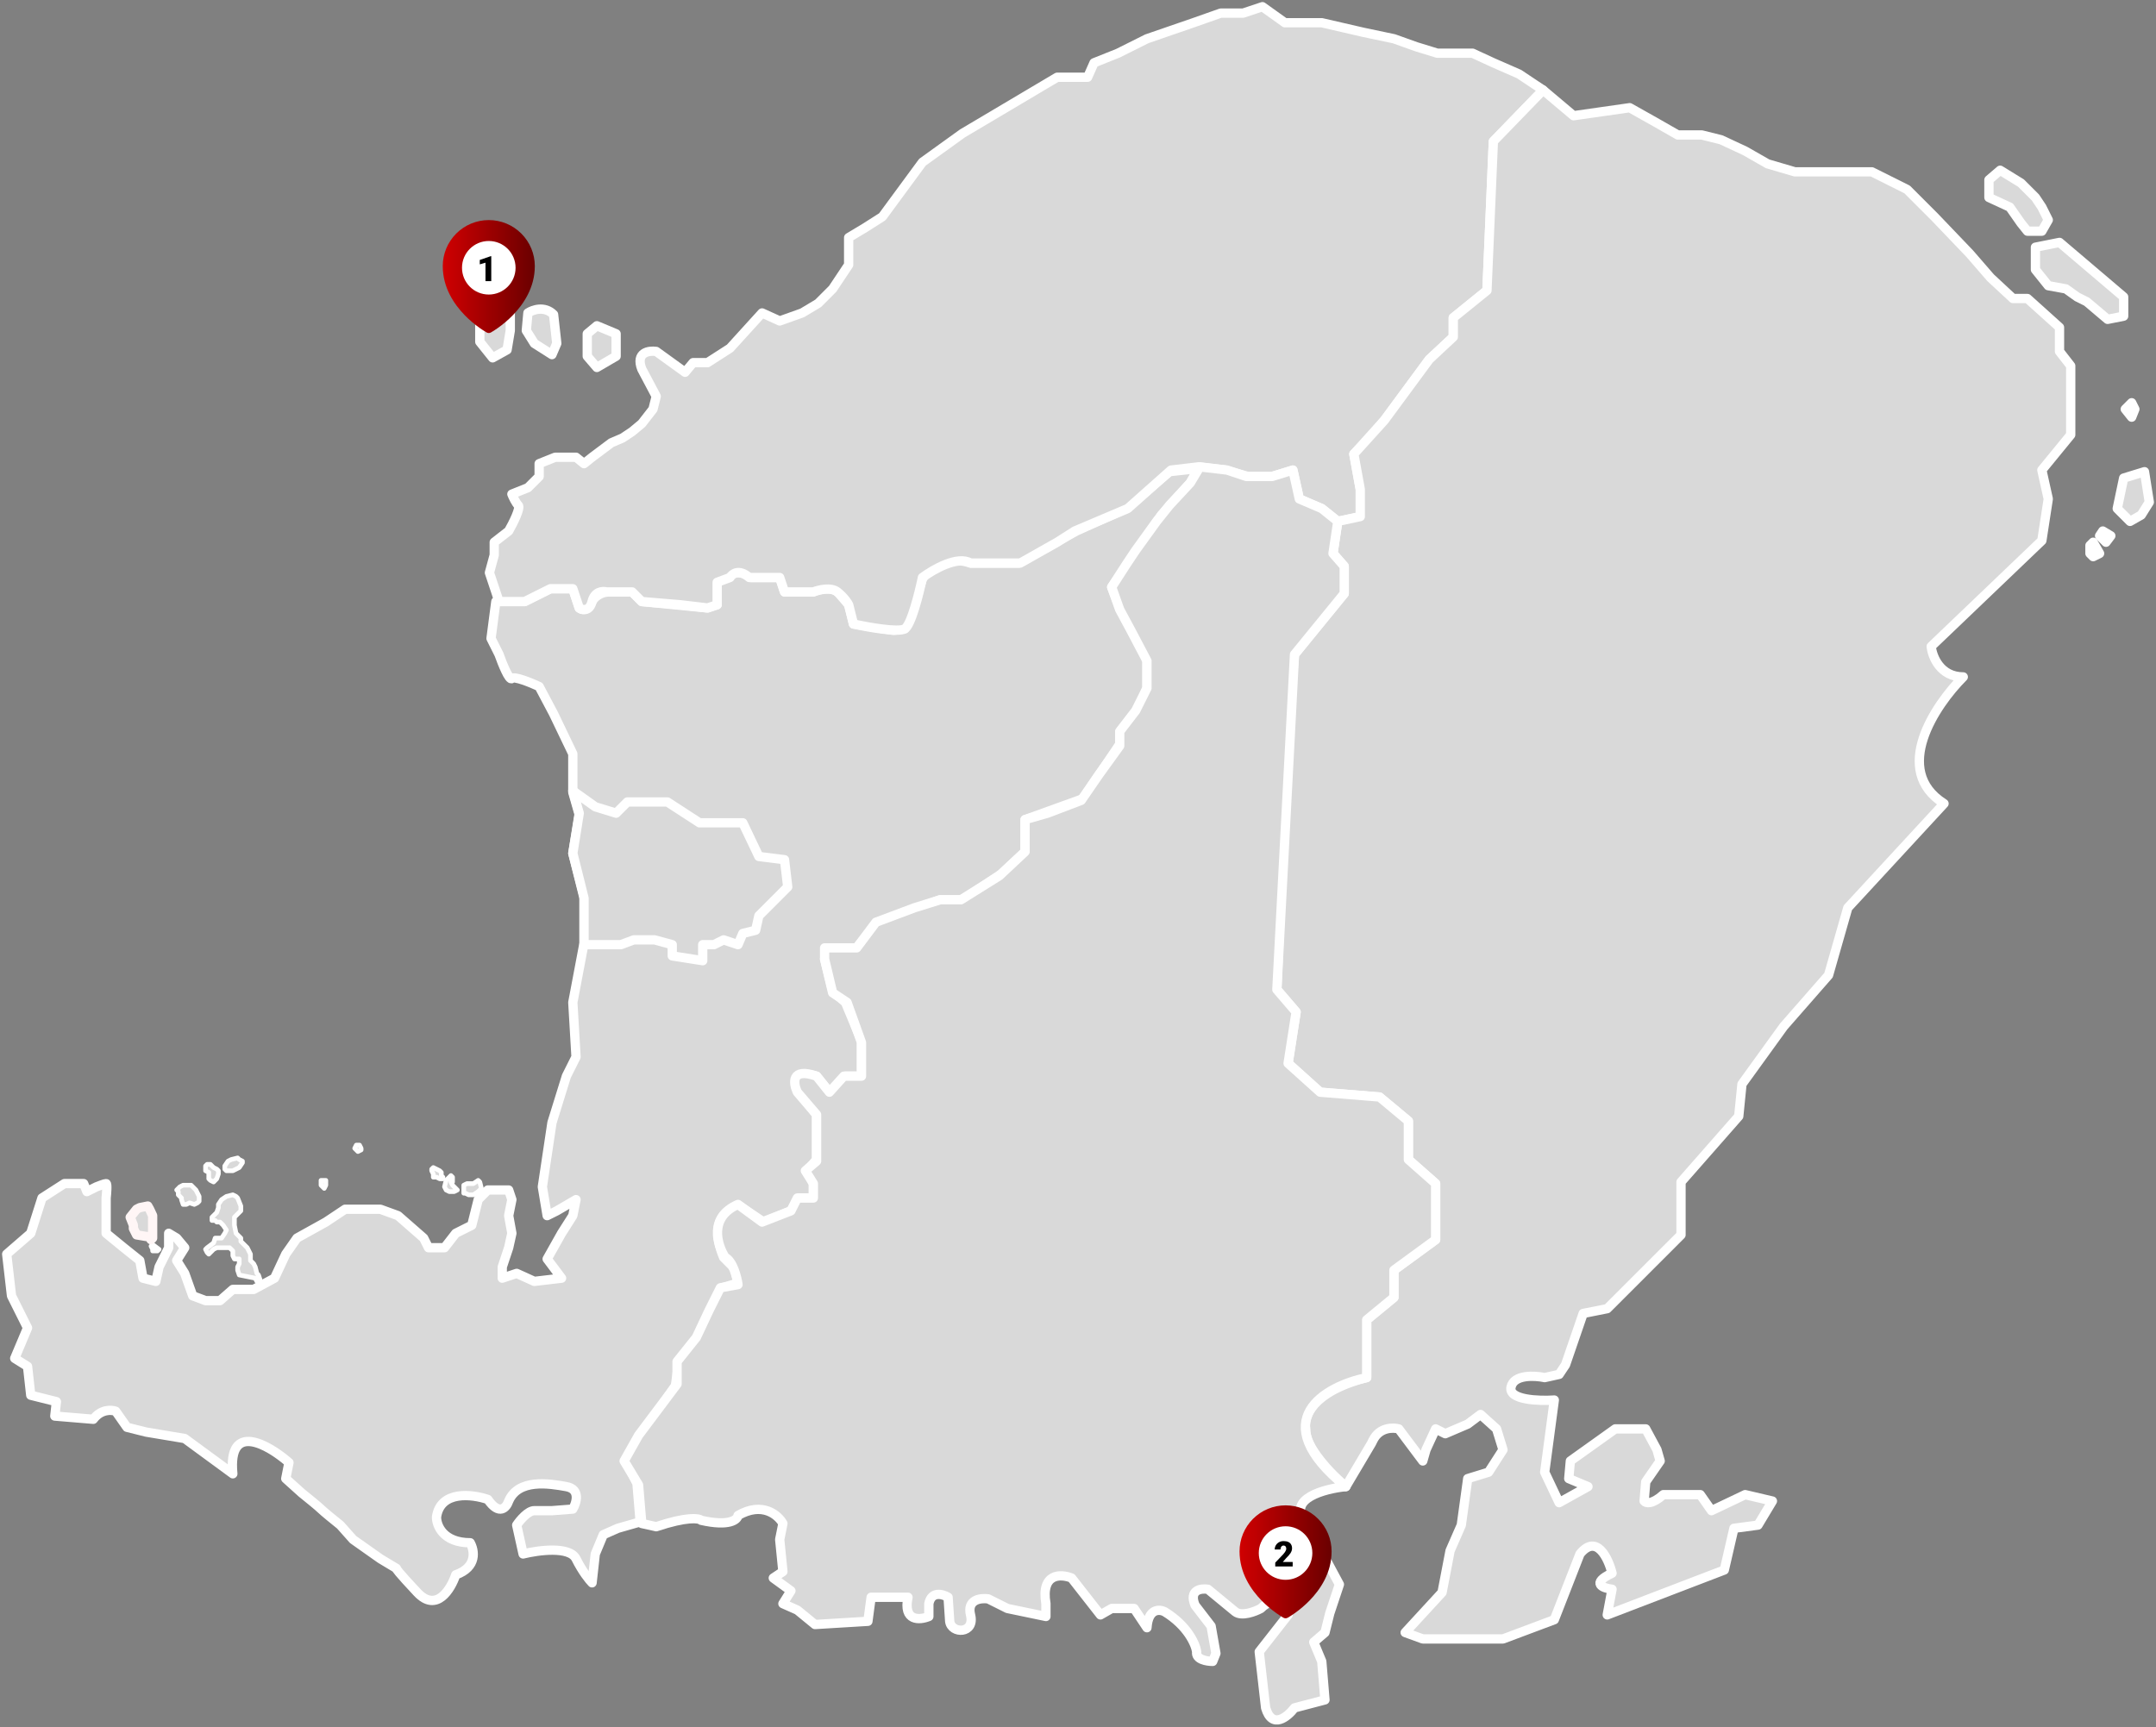 <svg width="322" height="258" viewBox="0 0 322 258" fill="none" xmlns="http://www.w3.org/2000/svg">
<rect x="0" y="0" width="322" height="258" fill="#808080" stroke="none"/>
<path d="M76.21 49.384V46.51L74.054 45.551H72.138L71.659 47.468V51.06L73.575 53.456L75.731 52.258L76.21 49.384Z" fill="#D9D9D9"/>
<path d="M317.168 71.42L320.281 70.462L321 75.012L319.802 76.929L318.126 77.887L316.21 75.971L317.168 71.42Z" fill="#D9D9D9"/>
<path d="M317.168 47.228V44.354L312.377 40.282L307.587 36.21L303.994 36.929V40.282L305.91 42.677L308.545 43.156L310.222 44.354L311.659 45.072L314.772 47.707L317.168 47.228Z" fill="#D9D9D9"/>
<path d="M301.838 27.348L298.725 25.432L297.048 26.869V29.503L300.162 30.941L301.838 33.336L302.796 34.533H304.952L305.91 32.857L304.952 30.941L303.994 29.503L301.838 27.348Z" fill="#D9D9D9"/>
<path d="M76.21 49.384V46.51L74.054 45.551H72.138L71.659 47.468V51.06L73.575 53.456L75.731 52.258L76.21 49.384Z" stroke="white" stroke-width="1.388" stroke-linejoin="round"/>
<path d="M317.168 71.42L320.281 70.462L321 75.012L319.802 76.929L318.126 77.887L316.21 75.971L317.168 71.42Z" stroke="white" stroke-width="1.388" stroke-linejoin="round"/>
<path d="M317.168 47.228V44.354L312.377 40.282L307.587 36.21L303.994 36.929V40.282L305.91 42.677L308.545 43.156L310.222 44.354L311.659 45.072L314.772 47.707L317.168 47.228Z" stroke="white" stroke-width="1.388" stroke-linejoin="round"/>
<path d="M301.838 27.348L298.725 25.432L297.048 26.869V29.503L300.162 30.941L301.838 33.336L302.796 34.533H304.952L305.91 32.857L304.952 30.941L303.994 29.503L301.838 27.348Z" stroke="white" stroke-width="1.388" stroke-linejoin="round"/>
<path d="M31.658 181.839L32.377 181.12L32.616 180.402V179.923L33.095 179.204L33.814 178.725L34.772 178.486L35.251 178.725L35.49 178.965L35.969 180.162V180.881L35.011 181.839V183.036L35.251 184.234L35.969 184.953V185.432L36.928 186.39L37.407 187.348V187.587V188.306L37.886 188.785L38.125 189.264L38.365 190.222L38.604 190.462L38.844 191.18L38.365 191.42L38.125 190.941L35.73 190.462L35.49 189.743V189.264L35.73 188.785V188.066H35.49H35.011L34.772 187.587V187.348V186.869L34.532 186.629L34.293 186.39H34.053H33.574H32.856H32.377L31.898 186.629L31.179 187.348L30.94 187.108L30.7 186.629L30.94 186.39L31.898 185.671L32.137 184.953H33.095L33.574 184.234L33.814 183.755L33.335 183.036L32.856 182.557H32.377L32.137 182.318H31.658V181.839Z" fill="#D9D9D9"/>
<path d="M36.209 173.695V173.456L35.73 173.216L35.49 172.977L34.532 173.216L34.053 173.456L33.574 174.174V174.653L33.814 174.893H34.772L35.73 174.414L36.209 173.695Z" fill="#D9D9D9"/>
<path d="M30.7 174.174L30.94 173.935H31.419L31.658 174.174L31.898 174.414L32.377 174.653L32.616 174.893V175.372L32.377 176.09L31.898 176.569L31.419 176.33L31.179 176.09V175.372V175.132L30.7 174.893V174.414V174.174Z" fill="#D9D9D9"/>
<path d="M29.023 177.527L28.544 177.048H28.065H27.586H27.347L26.868 177.288L26.628 177.527L26.389 177.767L26.628 178.006V178.486L27.107 178.965V179.204L27.347 179.923H27.826L28.305 179.683L29.023 179.923L29.502 179.683L29.742 179.444V178.725L29.502 178.246L29.263 177.767L29.023 177.527Z" fill="#D9D9D9"/>
<path d="M31.658 181.839L32.377 181.12L32.616 180.402V179.923L33.095 179.204L33.814 178.725L34.772 178.486L35.251 178.725L35.49 178.965L35.969 180.162V180.881L35.011 181.839V183.036L35.251 184.234L35.969 184.953V185.432L36.928 186.39L37.407 187.348V187.587V188.306L37.886 188.785L38.125 189.264L38.365 190.222L38.604 190.462L38.844 191.18L38.365 191.42L38.125 190.941L35.73 190.462L35.49 189.743V189.264L35.73 188.785V188.066H35.49H35.011L34.772 187.587V187.348V186.869L34.532 186.629L34.293 186.39H34.053H33.574H32.856H32.377L31.898 186.629L31.179 187.348L30.94 187.108L30.7 186.629L30.94 186.39L31.898 185.671L32.137 184.953H33.095L33.574 184.234L33.814 183.755L33.335 183.036L32.856 182.557H32.377L32.137 182.318H31.658V181.839Z" stroke="white" stroke-width="0.694" stroke-linejoin="round"/>
<path d="M36.209 173.695V173.456L35.73 173.216L35.49 172.977L34.532 173.216L34.053 173.456L33.574 174.174V174.653L33.814 174.893H34.772L35.73 174.414L36.209 173.695Z" stroke="white" stroke-width="0.694" stroke-linejoin="round"/>
<path d="M30.7 174.174L30.94 173.935H31.419L31.658 174.174L31.898 174.414L32.377 174.653L32.616 174.893V175.372L32.377 176.09L31.898 176.569L31.419 176.33L31.179 176.09V175.372V175.132L30.7 174.893V174.414V174.174Z" stroke="white" stroke-width="0.694" stroke-linejoin="round"/>
<path d="M29.023 177.527L28.544 177.048H28.065H27.586H27.347L26.868 177.288L26.628 177.527L26.389 177.767L26.628 178.006V178.486L27.107 178.965V179.204L27.347 179.923H27.826L28.305 179.683L29.023 179.923L29.502 179.683L29.742 179.444V178.725L29.502 178.246L29.263 177.767L29.023 177.527Z" stroke="white" stroke-width="0.694" stroke-linejoin="round"/>
<path d="M53.934 171.54L53.694 171.061H53.215L52.976 171.54L53.215 171.779L53.455 172.019L53.934 171.779V171.54Z" fill="#D9D9D9"/>
<path d="M47.946 177.049V176.57V176.33H48.186H48.665V177.049L48.425 177.528L48.186 177.288L47.946 177.049Z" fill="#D9D9D9"/>
<path d="M70.701 176.809L71.419 176.33L71.659 176.57L71.898 177.528L71.419 178.007L70.701 178.486H70.222H69.982L69.503 178.246H69.263V177.767V177.049L69.743 176.809H70.701Z" fill="#D9D9D9"/>
<path d="M67.347 176.57H67.587V175.851L67.347 175.611L66.868 176.09L66.629 176.33L66.389 177.288L66.629 177.767L67.108 178.007H67.826L68.305 177.767L68.066 177.528L67.826 177.288L67.587 177.049L67.347 176.57Z" fill="#D9D9D9"/>
<path d="M65.91 175.611V175.372V175.132L65.671 174.893L65.192 174.653L64.713 174.414L64.473 174.653V174.893L64.713 175.372V175.851H64.952H65.192L65.671 176.09H66.15V175.851L65.91 175.611Z" fill="#D9D9D9"/>
<path d="M53.934 171.54L53.694 171.061H53.215L52.976 171.54L53.215 171.779L53.455 172.019L53.934 171.779V171.54Z" stroke="white" stroke-width="0.694" stroke-linejoin="round"/>
<path d="M47.946 177.049V176.57V176.33H48.186H48.665V177.049L48.425 177.528L48.186 177.288L47.946 177.049Z" stroke="white" stroke-width="0.694" stroke-linejoin="round"/>
<path d="M70.701 176.809L71.419 176.33L71.659 176.57L71.898 177.528L71.419 178.007L70.701 178.486H70.222H69.982L69.503 178.246H69.263V177.767V177.049L69.743 176.809H70.701Z" stroke="white" stroke-width="0.694" stroke-linejoin="round"/>
<path d="M67.347 176.57H67.587V175.851L67.347 175.611L66.868 176.09L66.629 176.33L66.389 177.288L66.629 177.767L67.108 178.007H67.826L68.305 177.767L68.066 177.528L67.826 177.288L67.587 177.049L67.347 176.57Z" stroke="white" stroke-width="0.694" stroke-linejoin="round"/>
<path d="M65.91 175.611V175.372V175.132L65.671 174.893L65.192 174.653L64.713 174.414L64.473 174.653V174.893L64.713 175.372V175.851H64.952H65.192L65.671 176.09H66.15V175.851L65.91 175.611Z" stroke="white" stroke-width="0.694" stroke-linejoin="round"/>
<path d="M22.557 186.15L22.796 185.91L23.754 186.629L23.515 186.868H23.275H22.796V186.629L22.557 186.15Z" fill="#D9D9D9" stroke="white" stroke-width="0.694" stroke-linejoin="round"/>
<path d="M19.443 181.837L20.401 180.639L20.88 180.4L22.078 180.16L22.347 180.639L22.796 181.597V182.316V183.753V184.951L22.557 185.19L22.212 184.711H21.838L20.401 184.472L19.922 183.513V183.034L19.443 181.837Z" fill="#D9D9D9" stroke="#FFF6F6" stroke-width="1.388" stroke-linejoin="round"/>
<path d="M78.366 89.863H74.054L73.335 95.372L74.533 97.767C75.012 99.124 76.066 101.743 76.449 101.36C76.832 100.976 79.323 101.998 80.521 102.557L82.677 106.629L85.551 112.617V118.366L86.509 121.719L85.551 127.467L87.228 133.934V140.881L85.551 149.743L86.03 157.886L84.593 160.761L82.437 167.707L81.719 172.497L81 177.288L81.719 181.599L83.156 180.88L86.03 179.204L85.551 181.599L83.874 184.234L81.719 188.066L83.874 190.94L79.803 191.419L77.168 190.222L75.012 190.94V189.264L75.97 186.389L76.449 184.234L75.97 181.599L76.449 179.204L75.97 177.767H72.856L71.419 179.204L70.461 183.036L68.066 184.234L66.389 186.389H63.994L63.276 184.952L59.443 181.599L56.808 180.641H51.539L48.665 182.557L44.353 184.952L42.677 187.348L41 190.94L37.886 192.617H34.773L32.856 194.294H30.701L28.784 193.575L27.587 190.222L26.389 188.306L27.587 186.389L26.389 184.952L25.192 184.234V186.389L23.755 189.264L23.275 191.419L21.359 190.94L20.88 188.306L18.485 186.389L15.85 184.234V178.964C15.93 178.246 16.042 176.809 15.85 176.809C15.659 176.809 14.812 177.128 14.413 177.288L12.976 178.006L12.497 176.809H9.623L6.269 178.964L4.593 184.234L1 187.348L1.719 193.575L4.114 198.365L2.198 202.916L4.114 204.114L4.593 208.425L8.425 209.383L8.186 211.539L13.934 212.018C15.084 210.485 16.649 210.581 17.287 210.821L18.964 213.216L21.838 213.934L27.587 214.892L34.773 220.162C34.006 212.306 40.042 215.771 43.156 218.485L42.677 220.88L45.072 223.036C45.87 223.675 47.563 225.048 47.946 225.431C48.33 225.815 50.022 227.188 50.821 227.827L52.737 229.982L56.809 232.856L59.204 234.294C59.044 234.214 59.443 234.821 62.318 237.886C65.192 240.952 67.348 237.407 68.066 235.252C71.324 234.102 70.861 231.579 70.222 230.461C66.198 230.461 65.192 227.906 65.192 226.629C65.767 222.605 70.541 223.196 72.857 223.994C74.581 226.485 75.651 225.192 75.97 224.234C77.407 220.88 81.958 221.599 84.593 222.078C86.701 222.461 86.11 224.473 85.551 225.431L82.437 225.671H79.803C78.845 225.671 77.647 227.108 77.168 227.827L78.126 232.138C80.362 231.579 85.072 230.94 86.03 232.856C86.988 234.773 88.026 236.05 88.425 236.449L88.904 232.138L90.102 229.264L92.258 228.306L95.611 227.347L95.132 221.599L93.455 218.246L95.611 214.653L100.881 206.988L101.36 203.395L103.994 200.042L107.827 192.377L110.222 191.659L109.743 189.503L108.066 187.827C105.767 182.27 108.705 180.401 110.461 180.162L114.054 182.557L118.126 180.88L119.324 178.964H121.479V176.809L120.521 174.892L121.958 173.216V166.509L119.084 162.916C117.934 160.234 120.521 160.362 121.958 160.761L123.875 163.156L126.27 160.761H128.665V155.491L126.27 149.743L124.354 148.066L123.156 143.276L123.396 141.839L127.946 141.599L131.06 137.767L140.401 134.413H143.755L149.503 130.581L153.096 127.228V122.437L161.719 119.324L167.228 111.18L167.467 109.024L169.623 106.629L171.3 102.797V98.485L167.228 90.821L166.03 87.707L173.455 76.928L177.767 72.138L178.964 69.982L174.653 70.462L168.186 75.97L160.761 79.324L152.138 84.114H144.952C140.928 82.773 138.485 85.152 137.767 86.509L135.132 93.934L133.455 94.174L127.467 93.216L126.749 90.342L125.312 88.665C124.354 87.515 122.358 88.026 121.479 88.425H117.168L116.449 86.27H112.138C111.819 86.03 110.988 85.551 110.222 85.551C109.455 85.551 107.827 86.509 107.108 86.988V90.342L105.671 90.821L95.851 89.863L94.413 88.425H91.06C89.527 88.425 88.665 89.384 88.425 89.863C87.659 91.396 86.829 91.14 86.509 90.821L85.551 87.947H82.198L78.366 89.863Z" fill="#D9D9D9" stroke="white" stroke-width="1.388" stroke-linejoin="round"/>
<path d="M226.868 11.06L230.461 13.455L223.036 21.12L222.078 43.395L217.048 47.467V50.341L213.455 53.694L206.748 62.796L203.635 66.389L202.197 67.826L203.156 73.096V77.168L199.802 77.886L197.407 75.97L194.054 74.533L193.096 70.222L189.982 71.18H186.389L183.036 70.222L178.964 69.742L174.892 70.222L168.425 75.97L160.521 79.323L157.886 81L152.377 84.114H144.952C143.036 82.964 139.363 85.072 137.766 86.269C137.287 88.585 136.09 93.359 135.132 93.934C134.174 94.509 129.623 93.695 127.467 93.215L126.748 90.341C126.589 90.022 126.03 89.192 125.072 88.425C124.114 87.659 122.277 88.106 121.479 88.425H117.168L116.449 86.269H111.898C110.365 84.928 109.343 85.71 109.024 86.269L107.108 86.988V90.341L105.671 90.82L101.599 90.341L95.85 89.862L94.413 88.425H90.581C90.022 88.265 88.808 88.329 88.425 89.862C88.042 91.395 86.988 91.14 86.509 90.82L85.551 87.946H82.198L78.365 89.862H74.533L73.096 85.551L73.814 82.916V81L75.97 79.323C76.609 78.206 77.79 75.874 77.407 75.491C77.024 75.108 76.609 74.213 76.449 73.814L78.844 72.856L80.521 71.18V69.263L82.916 68.305H86.03L87.227 69.263L88.425 68.305L89.383 67.587L91.299 66.15L92.976 65.431L94.413 64.473L95.85 63.275L97.527 61.12L98.006 59.203L95.85 55.132C94.892 52.641 96.888 52.337 98.006 52.497L102.317 55.611L103.515 54.174H105.671L109.024 52.018L113.814 46.748L116.449 47.946L119.802 46.748L122.198 45.311L124.353 43.156L126.748 39.563V35.491L129.144 34.054L131.778 32.377L137.766 24.233L143.754 19.922L157.886 11.539H162.437L163.395 9.383L166.988 7.946L171.299 5.79L178.245 3.395L182.317 1.958H185.671L188.545 1L191.898 3.395H197.407L203.635 4.832L208.186 5.79L211.539 6.988L214.653 7.946H219.922L223.036 9.383L226.868 11.06Z" fill="#D9D9D9" stroke="white" stroke-width="1.388" stroke-linejoin="round"/>
<path d="M235.012 17.287L230.461 13.455L223.036 21.12L222.078 43.395L217.048 47.467V50.341L213.455 53.694L206.749 62.796L202.198 67.826L203.156 73.096V77.168L199.803 77.886L199.084 82.677L200.761 84.593V88.665L193.336 97.766L192.378 108.784L190.701 147.826L193.575 151.179L192.378 158.844L197.168 163.155L206.03 163.874L210.342 167.467V173.215L214.414 176.808V182.317V185.191L208.186 189.742V193.814L204.114 197.167V205.79C195.875 207.898 194.613 211.778 195.012 213.455C194.821 216.137 198.925 220.321 201 222.078L204.833 215.61L205.072 215.131C206.03 213.215 208.026 213.215 208.905 213.455L212.497 218.245L212.976 216.569L214.414 213.455L215.851 214.173L219.204 212.736L221.12 211.299L223.515 213.455L224.473 216.569L222.318 219.922L219.204 220.88L218.246 227.826L216.569 231.658L215.372 237.886L209.863 243.874L212.497 244.832H224.473L232.138 241.958L235.97 232.137C238.462 229.072 240.202 232.776 240.761 235.012C237.503 236.545 239.404 237.247 240.761 237.407L240.042 241.239L257.527 234.533L258.964 228.305L262.557 227.826L264.713 224.233L260.641 223.275L255.611 225.67L253.935 223.275H248.426C246.701 224.808 245.791 224.553 245.551 224.233L245.791 221.359L247.947 218.245L247.467 216.569L245.791 213.455H241.24L234.533 218.245L234.294 220.88L237.168 222.078L232.857 224.473L230.701 219.922L232.138 209.143C229.823 209.303 225.288 209.143 225.671 207.227C226.054 205.311 229.184 205.471 230.701 205.79L232.857 205.311L233.815 203.874L236.449 196.209L240.042 195.491L251.06 184.473V176.569L259.683 166.748L260.162 161.958L266.39 153.335L273.096 145.67L275.97 135.611L290.342 120.042C282.485 115.06 288.984 105.351 293.216 101.12C289.767 101.12 288.585 98.086 288.425 96.569L304.952 80.76L305.91 74.533L304.952 70.222L309.264 64.952V54.653L307.587 52.497V50.82V48.904L302.797 44.593H300.641L297.288 41.479L294.174 37.886L288.905 32.377L284.833 28.305L279.563 25.671H268.066L263.994 24.473L260.641 22.557L257.048 20.88L254.174 20.162H250.581L247.228 18.245L243.396 16.09L235.012 17.287Z" fill="#D9D9D9" stroke="white" stroke-width="1.388" stroke-linejoin="round"/>
<path d="M199.083 82.676L199.802 77.886L197.407 75.97L194.054 74.533L193.096 70.221L189.982 71.179H186.149L183.275 70.221L179.203 69.742L177.766 72.137L174.652 75.491L172.736 77.886L169.623 82.197L168.185 84.353L166.03 87.706L167.227 91.059L168.904 94.173L171.299 98.724V102.796L169.623 106.149L167.227 109.263V111.419L164.114 115.73L161.479 119.562L156.449 121.479L153.096 122.437V127.227L149.263 130.82L143.515 134.413H140.401L136.569 135.61L130.82 137.766L127.946 141.598H123.155V143.275L124.353 148.305L126.509 149.742L128.664 155.73V160.76H126.03L123.874 163.155L121.958 160.76C118.126 159.419 118.445 161.798 119.084 163.155L121.958 166.509V173.455L120.281 174.892L121.479 176.808V178.964H119.084L118.126 180.88L113.814 182.556L110.221 179.922C105.814 181.838 107.108 185.99 108.305 187.826C109.455 188.401 110.062 190.78 110.221 191.898L107.587 192.377L105.91 195.73L103.994 199.802L101.12 203.395V206.748L95.371 214.413L93.215 218.245L95.371 221.838L95.85 227.586L98.006 228.065C102.605 226.532 104.393 226.788 104.712 227.107C108.928 228.065 110.141 227.027 110.221 226.389C113.862 224.281 116.209 226.309 116.928 227.586L116.449 229.981L116.928 234.772L115.491 235.73L118.126 237.646L116.928 239.562L119.084 240.52L121.718 242.676L129.623 242.197L130.102 238.604H135.61C134.844 242.245 137.367 242.037 138.724 241.478V239.562C139.107 237.646 140.8 238.125 141.598 238.604L141.838 242.197C142.077 244.113 145.67 244.113 144.951 241.239C144.377 238.94 146.468 238.684 147.586 238.844L150.46 240.281L156.209 241.478V239.562C155.442 234.964 158.444 235.091 160.041 235.73L164.353 241.239L166.029 240.281H169.383L171.299 243.155C171.49 240.281 173.135 240.361 173.934 240.76C177.383 242.868 178.564 245.63 178.724 246.748C178.532 247.898 180.241 248.185 181.119 248.185L181.598 246.987L180.88 242.916L178.484 239.802C177.526 237.502 179.362 237.247 180.4 237.407L184.472 240.76C185.43 241.526 187.426 240.76 188.305 240.281C190.412 238.173 191.897 240.041 192.376 241.239L188.065 246.748L189.023 255.131C189.981 258.389 192.297 256.488 193.335 255.131L197.885 253.934L197.406 248.185L196.209 245.311L197.885 243.874L198.604 240.999L200.041 236.688L195.011 227.347C192.137 223.898 197.806 222.397 200.999 222.077C188.736 212.113 197.965 207.067 204.113 205.79V197.167L208.185 193.814V189.742L214.412 185.191V176.808L210.341 173.215V167.467L206.029 163.874L197.167 163.155L192.376 158.844L193.574 151.179L190.7 147.826L193.335 97.766L200.76 88.664V84.593L199.083 82.676Z" fill="#D9D9D9" stroke="white" stroke-width="1.388" stroke-linejoin="round"/>
<path d="M88.904 120.52L85.551 118.125L86.509 121.478L85.551 127.466L87.227 134.173V141.119H90.102H92.736L94.653 140.4H97.766L100.401 141.119V142.796L104.952 143.514V141.119H106.629L108.066 140.4L110.221 141.119L110.94 139.442L112.856 138.963L113.335 136.808L114.293 135.85L117.647 132.496L117.168 128.424L113.335 127.945L110.94 122.915H104.473L99.683 119.802H93.695L92.018 121.478L88.904 120.52Z" fill="#D9D9D9" stroke="white" stroke-width="1.388" stroke-linejoin="round"/>
<path d="M92.018 53.215V49.862L89.144 48.664L87.707 49.862V53.215L89.144 54.892L92.018 53.215Z" fill="#D9D9D9"/>
<path d="M83.156 51.299L82.677 46.987C81.335 45.646 79.563 46.269 78.844 46.748L78.605 49.383L79.802 51.299L82.437 52.975L83.156 51.299Z" fill="#D9D9D9"/>
<path d="M92.018 53.215V49.862L89.144 48.664L87.707 49.862V53.215L89.144 54.892L92.018 53.215Z" stroke="white" stroke-width="1.388" stroke-linejoin="round"/>
<path d="M83.156 51.299L82.677 46.987C81.335 45.646 79.563 46.269 78.844 46.748L78.605 49.383L79.802 51.299L82.437 52.975L83.156 51.299Z" stroke="white" stroke-width="1.388" stroke-linejoin="round"/>
<path d="M318.366 62.318L318.845 61.12L318.366 60.162L317.408 61.12L318.366 62.318Z" stroke="white" stroke-width="1.388" stroke-linejoin="round"/>
<path d="M314.533 81L315.252 80.042L314.054 79.324L313.575 80.042L314.533 81Z" stroke="white" stroke-width="1.388" stroke-linejoin="round"/>
<path d="M313.575 82.677L312.617 81L312.138 81.479V82.677L312.617 83.156L313.575 82.677Z" stroke="white" stroke-width="1.388" stroke-linejoin="round"/>
<path fill-rule="evenodd" clip-rule="evenodd" d="M72.617 49.626L72.675 49.659L72.698 49.672C72.791 49.722 72.894 49.749 73 49.749C73.105 49.749 73.208 49.722 73.301 49.672L73.324 49.66L73.383 49.626C73.709 49.433 74.027 49.226 74.337 49.008C75.138 48.442 75.886 47.806 76.573 47.106C78.192 45.447 79.875 42.956 79.875 39.75C79.875 37.927 79.151 36.178 77.861 34.889C76.572 33.599 74.823 32.875 73 32.875C71.177 32.875 69.428 33.599 68.139 34.889C66.849 36.178 66.125 37.927 66.125 39.75C66.125 42.955 67.808 45.447 69.427 47.106C70.114 47.806 70.862 48.442 71.662 49.008C71.972 49.226 72.29 49.433 72.617 49.626ZM73 42.25C73.663 42.25 74.299 41.987 74.768 41.518C75.237 41.049 75.5 40.413 75.5 39.75C75.5 39.087 75.237 38.451 74.768 37.982C74.299 37.513 73.663 37.25 73 37.25C72.337 37.25 71.701 37.513 71.232 37.982C70.763 38.451 70.5 39.087 70.5 39.75C70.5 40.413 70.763 41.049 71.232 41.518C71.701 41.987 72.337 42.25 73 42.25Z" fill="url(#paint0_linear_3109_3830)"/>
<circle cx="73" cy="40" r="4" fill="white"/>
<path d="M73.37 38.268V42H72.507V39.242L71.655 39.49V38.834L73.291 38.268H73.37Z" fill="black"/>
<path fill-rule="evenodd" clip-rule="evenodd" d="M191.617 241.626L191.675 241.659L191.698 241.672C191.791 241.723 191.894 241.749 192 241.749C192.105 241.749 192.208 241.723 192.301 241.672L192.324 241.66L192.383 241.626C192.709 241.433 193.027 241.226 193.337 241.007C194.138 240.442 194.886 239.806 195.572 239.106C197.192 237.447 198.875 234.956 198.875 231.75C198.875 229.927 198.151 228.178 196.861 226.889C195.572 225.599 193.823 224.875 192 224.875C190.177 224.875 188.428 225.599 187.139 226.889C185.849 228.178 185.125 229.927 185.125 231.75C185.125 234.955 186.808 237.447 188.427 239.106C189.114 239.806 189.862 240.442 190.662 241.007C190.972 241.226 191.29 241.433 191.617 241.626ZM192 234.25C192.663 234.25 193.299 233.987 193.768 233.518C194.237 233.049 194.5 232.413 194.5 231.75C194.5 231.087 194.237 230.451 193.768 229.982C193.299 229.513 192.663 229.25 192 229.25C191.337 229.25 190.701 229.513 190.232 229.982C189.763 230.451 189.5 231.087 189.5 231.75C189.5 232.413 189.763 233.049 190.232 233.518C190.701 233.987 191.337 234.25 192 234.25Z" fill="url(#paint1_linear_3109_3830)"/>
<circle cx="192" cy="232" r="4" fill="white"/>
<path d="M193.062 233.333V234H190.458V233.436L191.658 232.175C191.764 232.053 191.849 231.945 191.914 231.849C191.979 231.752 192.026 231.664 192.055 231.585C192.086 231.507 192.101 231.436 192.101 231.372C192.101 231.265 192.085 231.175 192.052 231.103C192.022 231.03 191.976 230.974 191.914 230.937C191.854 230.899 191.78 230.88 191.691 230.88C191.602 230.88 191.524 230.906 191.458 230.957C191.391 231.008 191.339 231.078 191.301 231.167C191.266 231.256 191.248 231.356 191.248 231.467H190.381C190.381 231.238 190.437 231.029 190.548 230.839C190.661 230.65 190.817 230.498 191.017 230.385C191.217 230.271 191.448 230.214 191.712 230.214C191.987 230.214 192.217 230.256 192.404 230.342C192.59 230.427 192.73 230.551 192.824 230.714C192.92 230.874 192.968 231.068 192.968 231.296C192.968 231.425 192.947 231.55 192.906 231.67C192.865 231.789 192.806 231.908 192.729 232.026C192.652 232.142 192.558 232.262 192.447 232.385C192.338 232.508 192.213 232.639 192.073 232.777L191.591 233.333H193.062Z" fill="black"/>
<defs>
<linearGradient id="paint0_linear_3109_3830" x1="66.125" y1="41.312" x2="79.875" y2="41.312" gradientUnits="userSpaceOnUse">
<stop stop-color="#D00001"/>
<stop offset="1" stop-color="#6A0000"/>
</linearGradient>
<linearGradient id="paint1_linear_3109_3830" x1="185.125" y1="233.312" x2="198.875" y2="233.312" gradientUnits="userSpaceOnUse">
<stop stop-color="#D00001"/>
<stop offset="1" stop-color="#6A0000"/>
</linearGradient>
</defs>
</svg>
